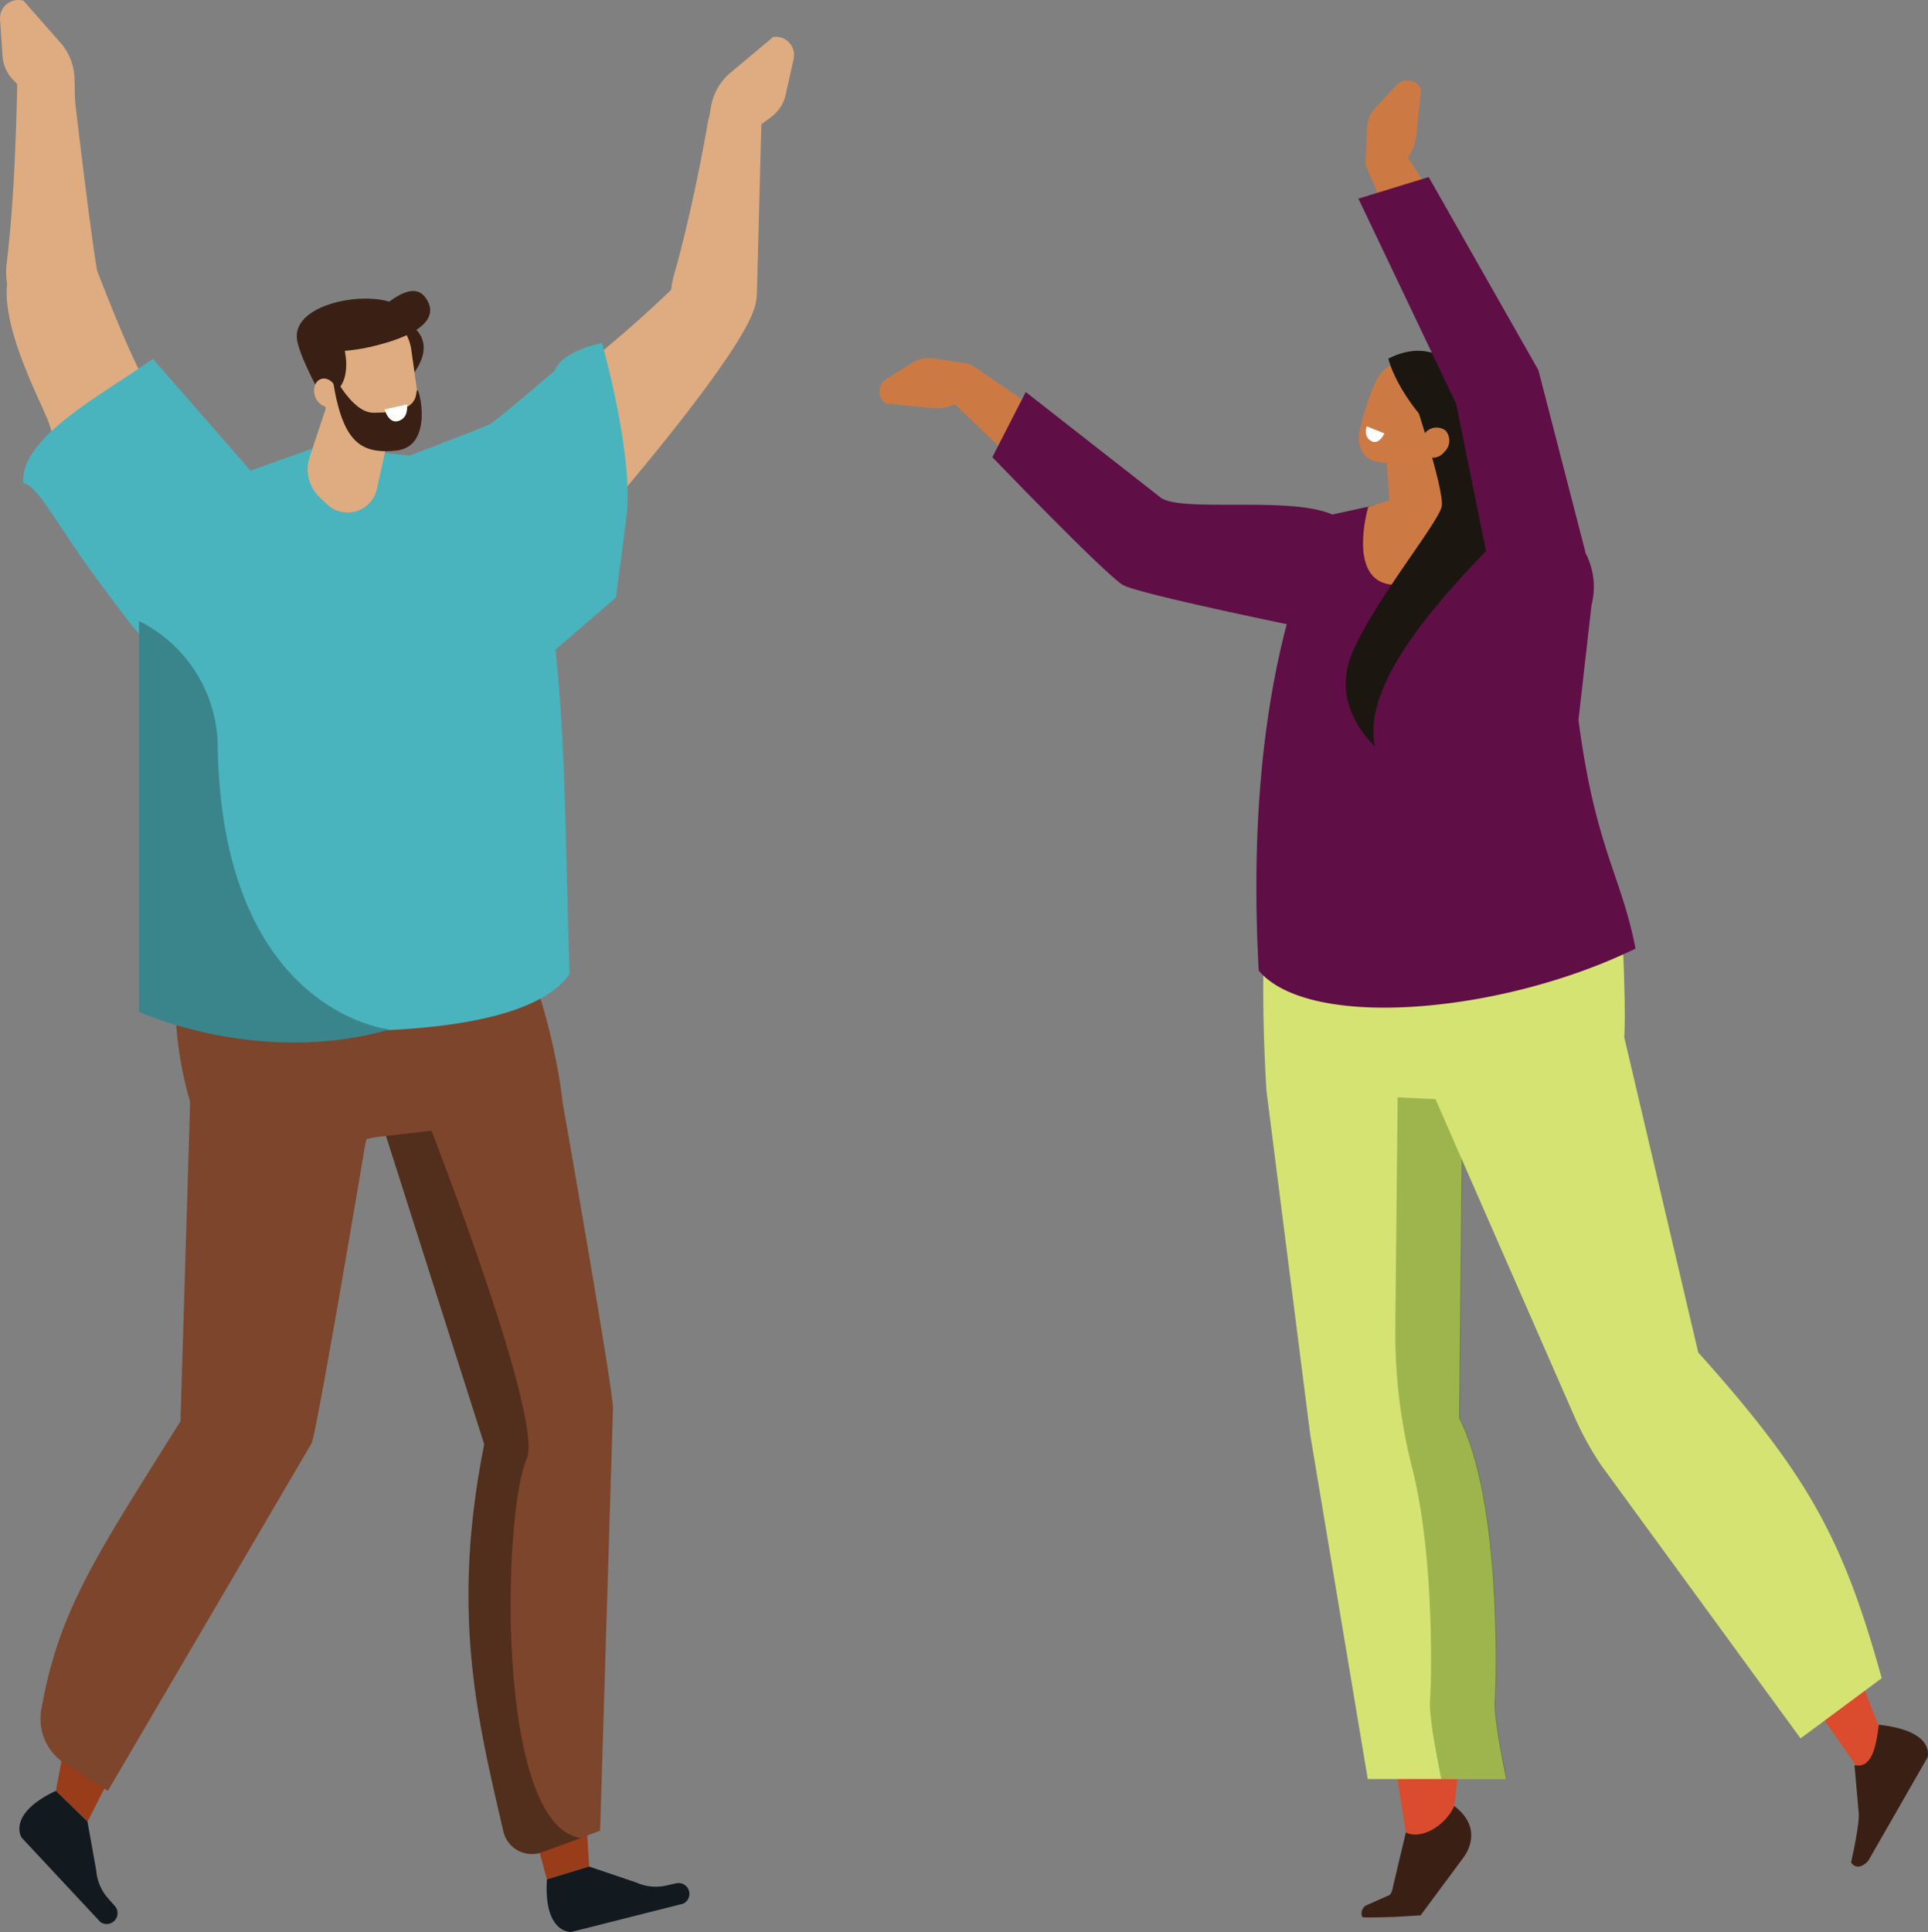<svg xmlns="http://www.w3.org/2000/svg" xmlns:xlink="http://www.w3.org/1999/xlink" width="389.841" height="390.62" viewBox="0 0 389.841 390.62">
  <rect x="0" y="0" width="389.841" height="390.62" fill="#808080" stroke="none"/>
  <defs>
    <clipPath id="clip-path">
      <rect id="Rectangle_560" data-name="Rectangle 560" width="22.599" height="141.218" fill="none"/>
    </clipPath>
    <clipPath id="clip-path-2">
      <rect id="Rectangle_561" data-name="Rectangle 561" width="46.192" height="23.147" fill="#d5e373"/>
    </clipPath>
    <clipPath id="clip-path-3">
      <rect id="Rectangle_562" data-name="Rectangle 562" width="4.338" height="4.514" fill="none"/>
    </clipPath>
  </defs>
  <g id="Group_819" data-name="Group 819" transform="translate(-22417.805 -2287.934)">
    <path id="Path_15189" data-name="Path 15189" d="M51.018,24.021l7.334-5.473a7.641,7.641,0,0,0,2.89-4.464l1.609-7.23a3.693,3.693,0,0,0-4.123-4.461l-8.83,7.4a11.529,11.529,0,0,0-3.785,6.88l-.8,4.647Z" transform="translate(22515.424 2293.007)" fill="#deac80"/>
    <path id="Path_15190" data-name="Path 15190" d="M136.018,52.348c-4.587,5.741-11.656,7.855-18.88,3.341L87.069,26.906l7.9-3.577,25.792,17.719Z" transform="translate(22519.049 2338.198)" fill="#cd7943" fill-rule="evenodd"/>
    <path id="Path_15191" data-name="Path 15191" d="M102.216,24.187l-7.492-1.17a6.322,6.322,0,0,0-4.315.877L85.194,27.13a3.061,3.061,0,0,0-.249,5.028l9.5.94a9.55,9.55,0,0,0,6.265-1.748l3.221-2.218Z" transform="translate(22511.891 2337.363)" fill="#cd7943"/>
    <path id="Path_15192" data-name="Path 15192" d="M97.735,25.126,90.981,38.293S113.23,61.454,117.309,64.1c2.811,1.826,38.574,9.073,38.574,9.073s15.58-7.413,6.741-21.047c-4.587-7.076-31.4-2.3-37.337-5.448Z" transform="translate(22527.477 2342.07)" fill="#600e46" fill-rule="evenodd"/>
    <path id="Path_15193" data-name="Path 15193" d="M143.873,231.4s9.041-60.441-2.634-84.356l6.375-81.993L109.4,67.682l25.754,164.192Z" transform="translate(22567.154 2428.085)" fill="#db4b2d" fill-rule="evenodd"/>
    <path id="Path_15194" data-name="Path 15194" d="M123.577,121.1l-2.565,10.814c-.3,1.984-1.076,1.984-1.076,1.984l-4.3,1.905a1.847,1.847,0,0,0-.874,2.372c.066.243,5.4,0,6.366.009l5.438-.334,8.543-11.533s4.773-5.615-1.729-10.561c-2.085,4.413-7.022,6.792-9.8,5.344" transform="translate(22578.49 2537.334)" fill="#3a2014" fill-rule="evenodd"/>
    <path id="Path_15195" data-name="Path 15195" d="M108.555,71.428l8.839,69.438,11.631,69.609H156.99s-2.609-12.1-2.3-15.943,1.328-40.268-7.2-57.025l.675-68.249Z" transform="translate(22565.34 2437.156)" fill="#d5e373" fill-rule="evenodd"/>
    <g id="Group_607" data-name="Group 607" transform="translate(22699.932 2506.414)" opacity="0.45" style="mix-blend-mode: multiply;isolation: isolate">
      <g id="Group_606" data-name="Group 606">
        <g id="Group_605" data-name="Group 605" clip-path="url(#clip-path)">
          <path id="Path_15196" data-name="Path 15196" d="M129.907,137.507l.675-68.249-13.274.726-.5,49.981a110.878,110.878,0,0,0,3.479,27.867c4.539,18.186,3.8,43.533,3.546,46.7-.309,3.839,2.3,15.943,2.3,15.943h13.268s-2.612-12.1-2.3-15.943,1.325-40.268-7.2-57.025" transform="translate(-116.809 -69.258)" fill="#5c7c1f" fill-rule="evenodd"/>
        </g>
      </g>
    </g>
    <path id="Path_15197" data-name="Path 15197" d="M132.8,102.669l42.766,61.1c7.11,1.672,7.076-2.347,4.41-8.461-11.278-26.558-9.707-43.76-35.262-65.624Z" transform="translate(22617.578 2481.173)" fill="#db4b2d" fill-rule="evenodd"/>
    <path id="Path_15198" data-name="Path 15198" d="M119.147,77.983l28.669,65.492a62.349,62.349,0,0,0,5.546,10.189l40.353,55.281,16.41-12.173c-7.707-27.8-14.628-40.833-37.1-65.852l-15.2-64.766-17.871,2.823Z" transform="translate(22588.162 2430.466)" fill="#d5e373" fill-rule="evenodd"/>
    <path id="Path_15199" data-name="Path 15199" d="M146.717,118.712l.823,9.35c.4,1.981-1.517,10.322-1.517,10.322,1.035,1.568,2.618.669,3.5-.369l11.943-20.833s1.871-5.347-9.823-6.64c-.6,4.738-1.492,8.908-4.927,8.17" transform="translate(22646.068 2526.104)" fill="#3a2014" fill-rule="evenodd"/>
    <path id="Path_15200" data-name="Path 15200" d="M166.347,52.168l-52.233,3.978c-8.5,3.12-5.1,52.1-5.1,52.1l34.344,1.59c15.956-.331,34.83,12.183,36.814-14.4,2.271-30.391-13.823-43.268-13.823-43.268" transform="translate(22564.883 2400.334)" fill="#d5e373" fill-rule="evenodd"/>
    <g id="Group_610" data-name="Group 610" transform="translate(22700.148 2476.183)" style="isolation: isolate">
      <g id="Group_609" data-name="Group 609">
        <g id="Group_608" data-name="Group 608" clip-path="url(#clip-path-2)">
          <path id="Path_15201" data-name="Path 15201" d="M162.475,82.419s-34.659,3.732-45.937-11.486l45.678-11.259s.959,18.861.259,22.744" transform="translate(-116.541 -59.675)" fill="#d5e373" fill-rule="evenodd"/>
        </g>
      </g>
    </g>
    <path id="Path_15202" data-name="Path 15202" d="M121.936,36.079l18.874-4.1,5.255-.306,20.574,4.991A14.7,14.7,0,0,1,175.668,54.1l-2.64,23.249c3.442,26.063,8.691,31.413,11.536,46.214-27.183,13.24-66.012,16.524-76.183,4.451-1.962-35.53,2.047-67.82,13.555-91.937" transform="translate(22563.939 2356.167)" fill="#600e46" fill-rule="evenodd"/>
    <path id="Path_15203" data-name="Path 15203" d="M116.188,32.335s.483,7.6.88,13.9a4.644,4.644,0,0,0,2.6,3.89,4.568,4.568,0,0,0,4.634-.388c.445-.315.88-.621,1.293-.915a5.994,5.994,0,0,0,2.438-5.886c-.978-5.823-2.757-16.429-2.757-16.429Z" transform="translate(22581.787 2345.042)" fill="#cd7943" fill-rule="evenodd"/>
    <g id="Group_613" data-name="Group 613" transform="translate(22698.238 2381.561)" opacity="0.5" style="mix-blend-mode: multiply;isolation: isolate">
      <g id="Group_612" data-name="Group 612">
        <g id="Group_611" data-name="Group 611" clip-path="url(#clip-path-3)">
          <path id="Path_15204" data-name="Path 15204" d="M116.272,29.68l.287,4.514,4.05-4.211Z" transform="translate(-116.272 -29.68)" fill="#cd7943" fill-rule="evenodd"/>
        </g>
      </g>
    </g>
    <path id="Path_15205" data-name="Path 15205" d="M115.788,35.209s-4.741,16.1,5.956,15.738,14.94-17.025,14.94-17.025l-8.1-2.691Z" transform="translate(22578.668 2355.224)" fill="#cd7943"/>
    <path id="Path_15206" data-name="Path 15206" d="M132.918,31.9a4.036,4.036,0,0,0-2.136-5.281l-7.088-2.981c-2.035-.858-4.076.278-5.237,2.18-1.372,2.246-3.079,7.388-3.868,11.268-.445,2.186.366,4.7,2.394,5.571,2.177.937,9.558,1.568,11.823-2.11a59.3,59.3,0,0,0,4.11-8.647" transform="translate(22578.09 2338.248)" fill="#cd7943" fill-rule="evenodd"/>
    <path id="Path_15207" data-name="Path 15207" d="M139.371,41.19s-4.274-8.091-6.744-12c-3.319-5.252-8.6-8.965-16.262-5.132,0,0,1.962,9.445,15.233,19.931Z" transform="translate(22582.166 2336.375)" fill="#1b1710" fill-rule="evenodd"/>
    <path id="Path_15208" data-name="Path 15208" d="M115.092,27.327l3.565,1.416s-1.035,2.435-2.669,1.549-.9-2.965-.9-2.965" transform="translate(22579.068 2346.813)" fill="#fff" fill-rule="evenodd"/>
    <path id="Path_15209" data-name="Path 15209" d="M137.643,28.429s19.12,14.445,8.293,25.52-29.4,29.981-26.382,43.552c0,0-9.06-7.871-4.773-18.483S132.4,52.36,133.043,48.969s-6.369-24.18-6.369-24.18l9.514.659Z" transform="translate(22576.275 2341.344)" fill="#1b1710"/>
    <path id="Path_15210" data-name="Path 15210" d="M123.366,32.327a3.03,3.03,0,0,1-4.23.59,3.1,3.1,0,0,1,.24-4.306,3.023,3.023,0,0,1,4.227-.587,3.1,3.1,0,0,1-.237,4.3" transform="translate(22586.498 2346.964)" fill="#cd7943" fill-rule="evenodd"/>
    <path id="Path_15211" data-name="Path 15211" d="M50.608,8.367s-2.779,16.9-6.994,31.71C39.23,55.5,60.132,54.093,60.369,43.973c.1-4.164.972-36.776.972-36.776Z" transform="translate(22510.475 2303.439)" fill="#deac80" fill-rule="evenodd"/>
    <path id="Path_15212" data-name="Path 15212" d="M31.443,83.951C22.238,51,41.5,51.844,75.761,17.891c1.874-1.855,4.88,5.921,7.533,4.647C109.828,9.781,49.9,76.856,49.9,76.856Z" transform="translate(22480.611 2325.862)" fill="#deac80" fill-rule="evenodd"/>
    <path id="Path_15213" data-name="Path 15213" d="M25.269,45.913s17.066-6.454,19.3-7.5C45.812,37.831,57.7,27.573,57.7,27.573c1.656-4.186,9.587-5.584,9.587-5.584s6.568,23.035,4.915,35.391l-2.1,16.054L46.969,93.374Z" transform="translate(22472.248 2335.31)" fill="#49b4be" fill-rule="evenodd"/>
    <path id="Path_15214" data-name="Path 15214" d="M15.4,119.584,9.972,130.2l-6.391-6.227L6.13,110.515Z" transform="translate(22425.52 2526.045)" fill="#983c1a" fill-rule="evenodd"/>
    <path id="Path_15215" data-name="Path 15215" d="M46.409,119.865l.65,10.814-8.536,2.6-5.076-18.77Z" transform="translate(22489.867 2534.642)" fill="#983c1a" fill-rule="evenodd"/>
    <path id="Path_15216" data-name="Path 15216" d="M66.815,55.635c8.621,28,1.394,56.167,1.394,56.167S58.49,169.773,57.4,171.966L16.219,242.218l-8.64-5.489a10.736,10.736,0,0,1-4.823-10.905C6.295,205.729,13.717,194.912,30.9,167.5l1.959-64.58c-5.58-38.908,33.953-47.281,33.953-47.281" transform="translate(22423.393 2407.802)" fill="#7d452b" fill-rule="evenodd"/>
    <path id="Path_15217" data-name="Path 15217" d="M15.011,121.008l1.767,9.868a9.586,9.586,0,0,0,2.366,5.6l1.4,1.59a2.193,2.193,0,0,1-2.937,3.221L1.677,124.219s-3.035-4.729,6.94-9.438Z" transform="translate(22420.482 2535.236)" fill="#12191f" fill-rule="evenodd"/>
    <path id="Path_15218" data-name="Path 15218" d="M20.531,57.55,69.4,53.913C86.78,76.862,89.54,106.777,89.54,106.777s10.454,59.363,10.177,61.918l-2.606,85.287-8.155,3.038C75.7,238.546,73.525,215.427,73.689,175.827L53.834,113.515c-16.59,1.584-34.091,16.606-40.517-10.233C5.97,72.6,20.531,57.55,20.531,57.55" transform="translate(22442.035 2404.092)" fill="#7d452b" fill-rule="evenodd"/>
    <path id="Path_15219" data-name="Path 15219" d="M43.634,119.633l9.5,3.215a9.585,9.585,0,0,0,6.047.631l2.069-.461a2.191,2.191,0,0,1,1.4,4.123l-22.637,5.722s-5.606.375-4.918-10.634Z" transform="translate(22493.295 2545.69)" fill="#12191f" fill-rule="evenodd"/>
    <path id="Path_15220" data-name="Path 15220" d="M53.178,138.813c-4.89,11.18-6.35,74.151,10.953,76.675l-7.89,2.877a5.908,5.908,0,0,1-7.776-4.224C43.219,191.5,37.787,169.857,44.6,135.85L24.746,73.535l9.18-1.066s22.748,58.353,19.252,66.344" transform="translate(22471.121 2444.072)" fill="#522e1d" fill-rule="evenodd"/>
    <path id="Path_15221" data-name="Path 15221" d="M61.784,30.376,46.516,28.7l-5.7.271-21.7,7.779A16.225,16.225,0,0,0,11.16,56.72L22.037,86.988c-5.685,18.877-5.782,38.287-4.852,57.662,20.852,2.858,66.281,4.666,76.019-9.6-1.256-31.738-.057-72.388-9.552-96.9-1.836-4.735-6.877-4.274-13.7-6.214a49.46,49.46,0,0,0-8.164-1.562" transform="translate(22439.785 2349.771)" fill="#49b4be" fill-rule="evenodd"/>
    <path id="Path_15222" data-name="Path 15222" d="M37.62,32.071s-2.132,9.685-3.9,17.71a6.061,6.061,0,0,1-10.1,3.082c-.517-.5-1.022-.978-1.5-1.432a7.757,7.757,0,0,1-2.006-8.057c2.423-7.3,6.839-20.593,6.839-20.593Z" transform="translate(22460.293 2337.016)" fill="#deac80" fill-rule="evenodd"/>
    <path id="Path_15223" data-name="Path 15223" d="M26.14,20.51s8.057,2.71,2.741,10.5-2.741-10.5-2.741-10.5" transform="translate(22472.783 2332.123)" fill="#3a2014" fill-rule="evenodd"/>
    <path id="Path_15224" data-name="Path 15224" d="M39.166,27.933a9.423,9.423,0,1,0-18.653,2.691c.4,2.852.845,5.972,1.227,8.678a6.713,6.713,0,0,0,7.972,5.64l5.114-1.028a6.935,6.935,0,0,0,5.5-7.773c-.353-2.514-.77-5.445-1.161-8.208" transform="translate(22461.801 2330.703)" fill="#deac80" fill-rule="evenodd"/>
    <path id="Path_15225" data-name="Path 15225" d="M28.732,29.7S30.786,38.127,24.1,39c0,0-4.186-7.363-4.975-11.278C17.657,20.442,32.231,17.5,38.508,20.032s3.186,8.546-9.776,9.669" transform="translate(22458.785 2329.169)" fill="#3a2014" fill-rule="evenodd"/>
    <path id="Path_15226" data-name="Path 15226" d="M21.5,24.372c1.186-.432,2.6.448,3.148,1.962s.038,3.095-1.148,3.527-2.6-.448-3.148-1.962S20.311,24.8,21.5,24.372" transform="translate(22461.17 2340.208)" fill="#deac80" fill-rule="evenodd"/>
    <path id="Path_15227" data-name="Path 15227" d="M38.548,27.669c.382-.773,3.483,11.382-4.2,12.2s-11.218-2.088-13.1-16.095c0,0,3.927,8.438,8.461,8.451,9.473.025,8.379-3.631,8.836-4.558" transform="translate(22463.594 2339.16)" fill="#3a2014" fill-rule="evenodd"/>
    <path id="Path_15228" data-name="Path 15228" d="M27.152,30s16.224-2.924,11.7-9.792c-4.189-6.353-14.218,8.918-16.883,6.58Z" transform="translate(22465.139 2328.117)" fill="#3a2014" fill-rule="evenodd"/>
    <path id="Path_15229" data-name="Path 15229" d="M29.157,25.919l-4.5,1.016s.782,3.057,2.893,2.309,1.612-3.325,1.612-3.325" transform="translate(22470.918 2343.777)" fill="#fff" fill-rule="evenodd"/>
    <path id="Path_15230" data-name="Path 15230" d="M31.216,89.372C18.746,82.082,16.781,76.256,9.084,51.5,7.667,46.947-7.645,20.155,6.125,15.931l12.584,4.435c5.338,13.767,8.423,20.688,11.713,25.918,6.473,10.3,11.64,8.344,13.965,18.164,8.751,36.927-13.17,24.924-13.17,24.924" transform="translate(22418.715 2322.258)" fill="#deac80" fill-rule="evenodd"/>
    <path id="Path_15231" data-name="Path 15231" d="M2.681,4.218S2.542,27.7.529,43.906c-2.1,16.867,20.656,10.539,19.022,5.558-1.379-4.2-5.779-42.886-5.779-42.886Z" transform="translate(22418.652 2297.021)" fill="#deac80" fill-rule="evenodd"/>
    <path id="Path_15232" data-name="Path 15232" d="M43.868,99.956C37.912,91.2,27.6,82.4,22.477,75.656c-1.871-2.461-3.953-5.237-6.151-8.218C8.2,56.423,4.524,48.672,1.515,48.11.7,38.808,18.1,29.937,27.7,23L55.859,55.249s-4.931,55.079-11.99,44.706" transform="translate(22421.01 2337.482)" fill="#49b4be" fill-rule="evenodd"/>
    <path id="Path_15233" data-name="Path 15233" d="M59.6,122.392s-33.883-3.3-34.766-57.255A28.647,28.647,0,0,0,9.168,39.928L8.916,39.8s-.019,60.413,0,79.019c0,0,24.173,11.155,50.688,3.571" transform="translate(22436.996 2373.689)" fill="#3a858b" fill-rule="evenodd"/>
    <path id="Path_15234" data-name="Path 15234" d="M9.12,22.7,2.694,16.185A7.631,7.631,0,0,1,.511,11.34l-.5-7.391A3.693,3.693,0,0,1,4.757.16L12.372,8.8a11.509,11.509,0,0,1,2.7,7.372l.1,4.719Z" transform="translate(22417.805 2287.934)" fill="#deac80"/>
    <path id="Path_15235" data-name="Path 15235" d="M135.1,61.361c6.543-3.344,10.031-9.845,7.054-17.826L119.979,8.308l-5.088,7.019,12.2,28.82Z" transform="translate(22578.99 2305.835)" fill="#cd7943" fill-rule="evenodd"/>
    <path id="Path_15236" data-name="Path 15236" d="M114.893,22.206l.353-7.574a6.339,6.339,0,0,1,1.722-4.054l4.218-4.457a3.058,3.058,0,0,1,4.975.76l-.981,9.492a9.527,9.527,0,0,1-2.968,5.789L119.4,24.875Z" transform="translate(22578.994 2299.054)" fill="#cd7943"/>
    <path id="Path_15237" data-name="Path 15237" d="M160.347,87.2l-9.511-36.811-22.18-39.044-14.211,4.363L134.215,57.2l5.994,29.612Z" transform="translate(22578.033 2312.386)" fill="#600e46" fill-rule="evenodd"/>
  </g>
</svg>

